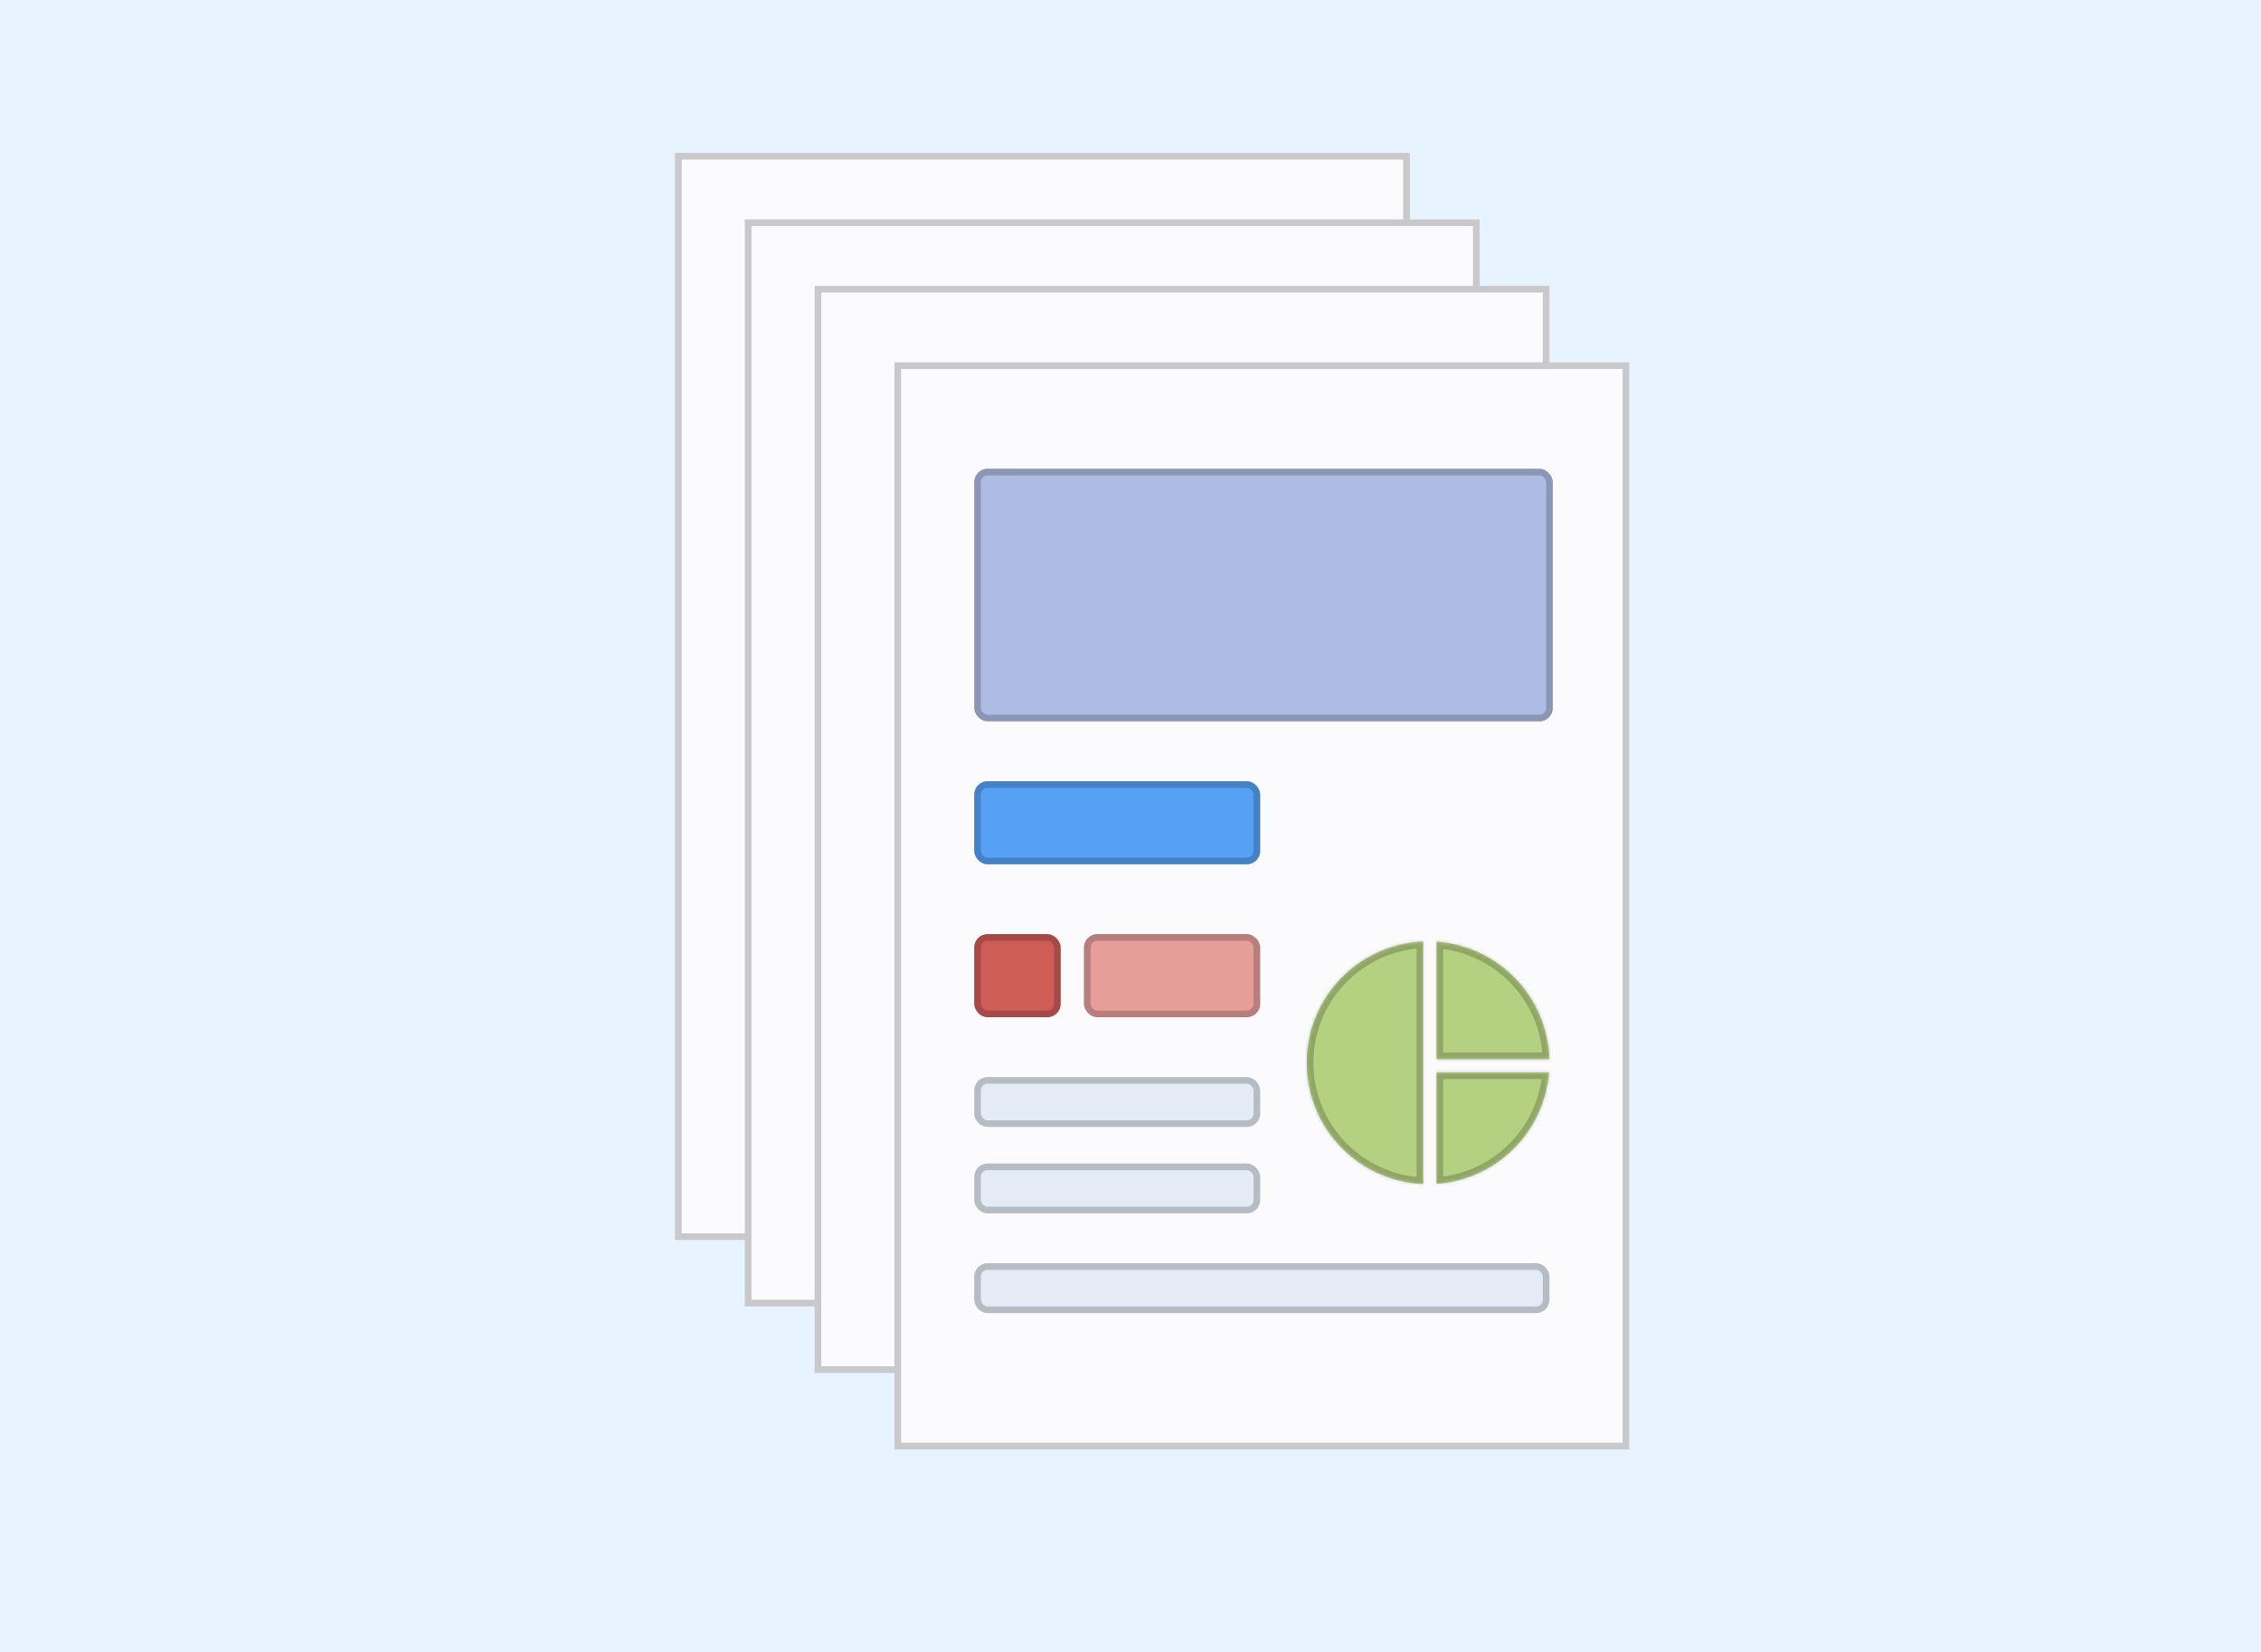 <svg width="680" height="497" viewBox="0 0 680 497" fill="none" xmlns="http://www.w3.org/2000/svg">
<rect width="680" height="497" fill="#E7F3FE"/>
<rect x="203" y="46" width="221" height="327" fill="#FBFBFE"/>
<rect x="204" y="47" width="219" height="325" stroke="black" stroke-opacity="0.2" stroke-width="2"/>
<rect x="224" y="66" width="221" height="327" fill="#FBFBFE"/>
<rect x="225" y="67" width="219" height="325" stroke="black" stroke-opacity="0.2" stroke-width="2"/>
<rect x="245" y="86" width="221" height="327" fill="#FBFBFE"/>
<rect x="246" y="87" width="219" height="325" stroke="black" stroke-opacity="0.2" stroke-width="2"/>
<rect x="269" y="109" width="221" height="327" fill="#FBFBFE"/>
<rect x="270" y="110" width="219" height="325" stroke="black" stroke-opacity="0.2" stroke-width="2"/>
<rect x="293" y="141" width="174" height="76" rx="4" fill="#AEBCE3"/>
<rect x="294" y="142" width="172" height="74" rx="3" stroke="black" stroke-opacity="0.2" stroke-width="2"/>
<rect x="293" y="235" width="86" height="25" rx="4" fill="#56A1F6"/>
<rect x="294" y="236" width="84" height="23" rx="3" stroke="black" stroke-opacity="0.2" stroke-width="2"/>
<rect x="293" y="324" width="86" height="15" rx="4" fill="#E4EBF5"/>
<rect x="294" y="325" width="84" height="13" rx="3" stroke="black" stroke-opacity="0.2" stroke-width="2"/>
<rect x="293" y="350" width="86" height="15" rx="4" fill="#E4EBF5"/>
<rect x="294" y="351" width="84" height="13" rx="3" stroke="black" stroke-opacity="0.2" stroke-width="2"/>
<rect x="293" y="380" width="173" height="15" rx="4" fill="#E4EBF5"/>
<rect x="294" y="381" width="171" height="13" rx="3" stroke="black" stroke-opacity="0.2" stroke-width="2"/>
<rect x="293" y="281" width="26" height="25" rx="4" fill="#CE5D57"/>
<rect x="294" y="282" width="24" height="23" rx="3" stroke="black" stroke-opacity="0.2" stroke-width="2"/>
<rect x="326" y="281" width="53" height="25" rx="4" fill="#E69E9A"/>
<rect x="327" y="282" width="51" height="23" rx="3" stroke="black" stroke-opacity="0.2" stroke-width="2"/>
<mask id="path-23-inside-1_1_822" fill="white">
<path fill-rule="evenodd" clip-rule="evenodd" d="M465.885 322.61C464.463 340.566 450.047 354.865 432.04 356.103V322.61H465.885ZM465.984 318.61C465.438 299.799 450.658 284.557 432.04 283.277V318.61H465.984ZM393 319.69C393 300.021 408.558 283.985 428.04 283.219V356.161C408.558 355.395 393 339.359 393 319.69Z"/>
</mask>
<path fill-rule="evenodd" clip-rule="evenodd" d="M465.885 322.61C464.463 340.566 450.047 354.865 432.04 356.103V322.61H465.885ZM465.984 318.61C465.438 299.799 450.658 284.557 432.04 283.277V318.61H465.984ZM393 319.69C393 300.021 408.558 283.985 428.04 283.219V356.161C408.558 355.395 393 339.359 393 319.69Z" fill="#B4D081"/>
<path d="M432.04 356.103H430.04V358.245L432.177 358.098L432.04 356.103ZM465.885 322.61L467.879 322.768L468.049 320.61H465.885V322.61ZM432.04 322.61V320.61H430.04V322.61H432.04ZM465.984 318.61V320.61H468.043L467.983 318.552L465.984 318.61ZM432.04 283.277L432.177 281.282L430.04 281.135V283.277H432.04ZM432.04 318.61H430.04V320.61H432.04V318.61ZM428.04 283.219H430.04V281.138L427.961 281.22L428.04 283.219ZM428.04 356.161L427.961 358.16L430.04 358.242V356.161H428.04ZM432.177 358.098C451.174 356.792 466.379 341.711 467.879 322.768L463.891 322.452C462.548 339.422 448.921 352.938 431.903 354.108L432.177 358.098ZM430.04 322.61V356.103H434.04V322.61H430.04ZM465.885 320.61H432.04V324.61H465.885V320.61ZM467.983 318.552C467.407 298.708 451.818 282.632 432.177 281.282L431.903 285.272C449.499 286.482 463.469 300.89 463.985 318.668L467.983 318.552ZM430.04 283.277V318.61H434.04V283.277H430.04ZM432.04 320.61H465.984V316.61H432.04V320.61ZM427.961 281.22C407.411 282.029 391 298.942 391 319.69H395C395 301.099 409.706 285.941 428.119 285.217L427.961 281.22ZM430.04 356.161V283.219H426.04V356.161H430.04ZM391 319.69C391 340.438 407.411 357.351 427.961 358.16L428.119 354.163C409.706 353.439 395 338.281 395 319.69H391Z" fill="black" fill-opacity="0.2" mask="url(#path-23-inside-1_1_822)"/>
</svg>
